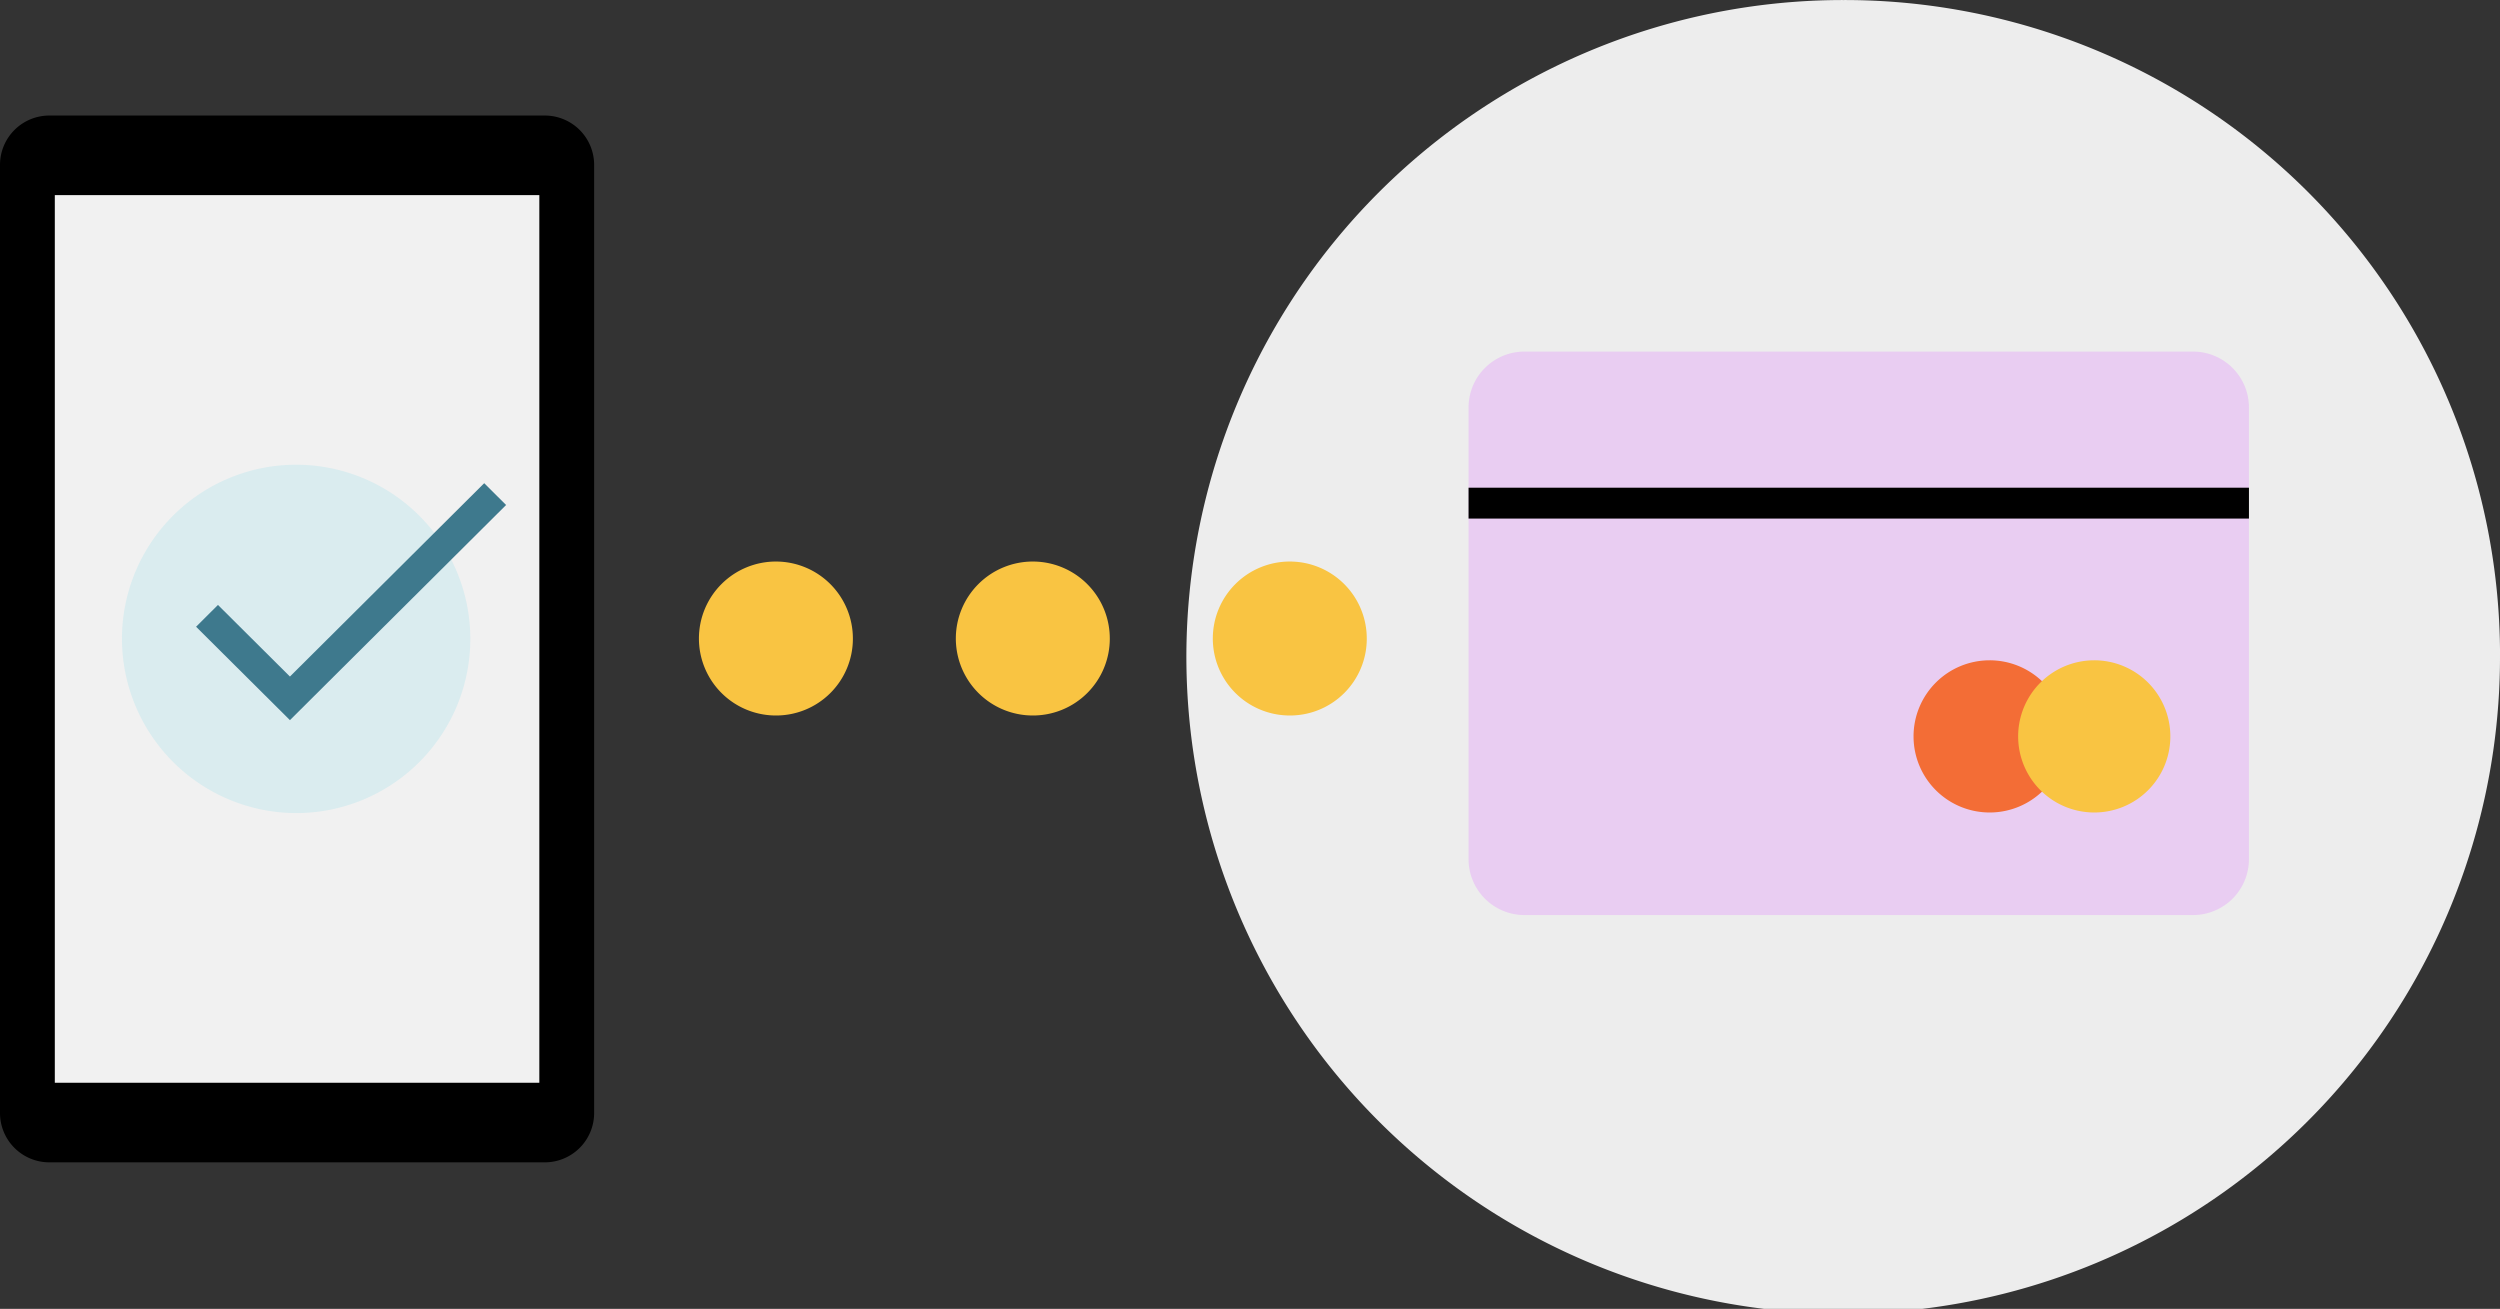 <svg id="Instant_Tracking" data-name="Instant Tracking" xmlns="http://www.w3.org/2000/svg" xmlns:xlink="http://www.w3.org/1999/xlink" width="70.93" height="37.136" viewBox="0 0 70.93 37.136">
  <rect x="0" y="0" width="70.93" height="37.136" fill="#333333" stroke="none"/>
  <defs>
    <clipPath id="clip-path">
      <rect id="Rectangle_2205" data-name="Rectangle 2205" width="70.93" height="37.136" fill="none"/>
    </clipPath>
  </defs>
  <g id="Group_7852" data-name="Group 7852">
    <g id="Group_7841" data-name="Group 7841" clip-path="url(#clip-path)">
      <path id="Path_2204" data-name="Path 2204" d="M228.782,18.567A18.635,18.635,0,1,1,210.148,0a18.6,18.6,0,0,1,18.635,18.568" transform="translate(-157.852 0.001)" fill="#ededed"/>
      <path id="Path_2205" data-name="Path 2205" d="M15.457,18.717H1.4A1.4,1.4,0,0,0,0,20.111V47.023a1.4,1.4,0,0,0,1.4,1.394H15.457a1.4,1.4,0,0,0,1.4-1.394V20.111a1.4,1.4,0,0,0-1.4-1.394" transform="translate(0 -15.439)"/>
      <rect id="Rectangle_2203" data-name="Rectangle 2203" width="13.747" height="25.184" transform="translate(1.555 5.536)" fill="#f1f1f1"/>
      <path id="Path_2206" data-name="Path 2206" d="M257.612,72.943H238.641a1.586,1.586,0,0,1-1.585-1.587V58.543a1.586,1.586,0,0,1,1.585-1.587h18.971a1.586,1.586,0,0,1,1.585,1.587V71.356a1.586,1.586,0,0,1-1.585,1.587" transform="translate(-195.39 -46.981)" fill="#e9cdf2"/>
      <rect id="Rectangle_2204" data-name="Rectangle 2204" width="22.141" height="0.876" transform="translate(41.666 13.837)"/>
      <path id="Path_2207" data-name="Path 2207" d="M200.145,93.271a2.184,2.184,0,1,0-2.184,2.173,2.178,2.178,0,0,0,2.184-2.173" transform="translate(-161.367 -75.144)" fill="#f9c442"/>
      <path id="Path_2208" data-name="Path 2208" d="M158.668,93.271a2.184,2.184,0,1,0-2.184,2.173,2.179,2.179,0,0,0,2.184-2.173" transform="translate(-127.181 -75.144)" fill="#f9c442"/>
      <path id="Path_2209" data-name="Path 2209" d="M117.2,93.271a2.184,2.184,0,1,0-2.184,2.173,2.178,2.178,0,0,0,2.184-2.173" transform="translate(-93.002 -75.144)" fill="#f9c442"/>
      <path id="Path_2210" data-name="Path 2210" d="M24.669,85.172A4.942,4.942,0,1,0,19.7,80.23a4.954,4.954,0,0,0,4.966,4.942" transform="translate(-16.24 -62.103)" fill="#daecef"/>
      <path id="Path_2211" data-name="Path 2211" d="M34.313,85,31.65,82.35l.621-.619,2.042,2.032,5.512-5.486.621.619Z" transform="translate(-26.087 -64.568)" fill="#3e798d"/>
      <path id="Path_2212" data-name="Path 2212" d="M311.076,111.291a2.159,2.159,0,1,1,2.156-2.159,2.157,2.157,0,0,1-2.156,2.159" transform="translate(-254.623 -88.239)" fill="#f36d36"/>
      <path id="Path_2213" data-name="Path 2213" d="M327.965,111.291a2.159,2.159,0,1,1,2.156-2.159,2.157,2.157,0,0,1-2.156,2.159" transform="translate(-268.544 -88.239)" fill="#f9c442"/>
    </g>
  </g>
</svg>
